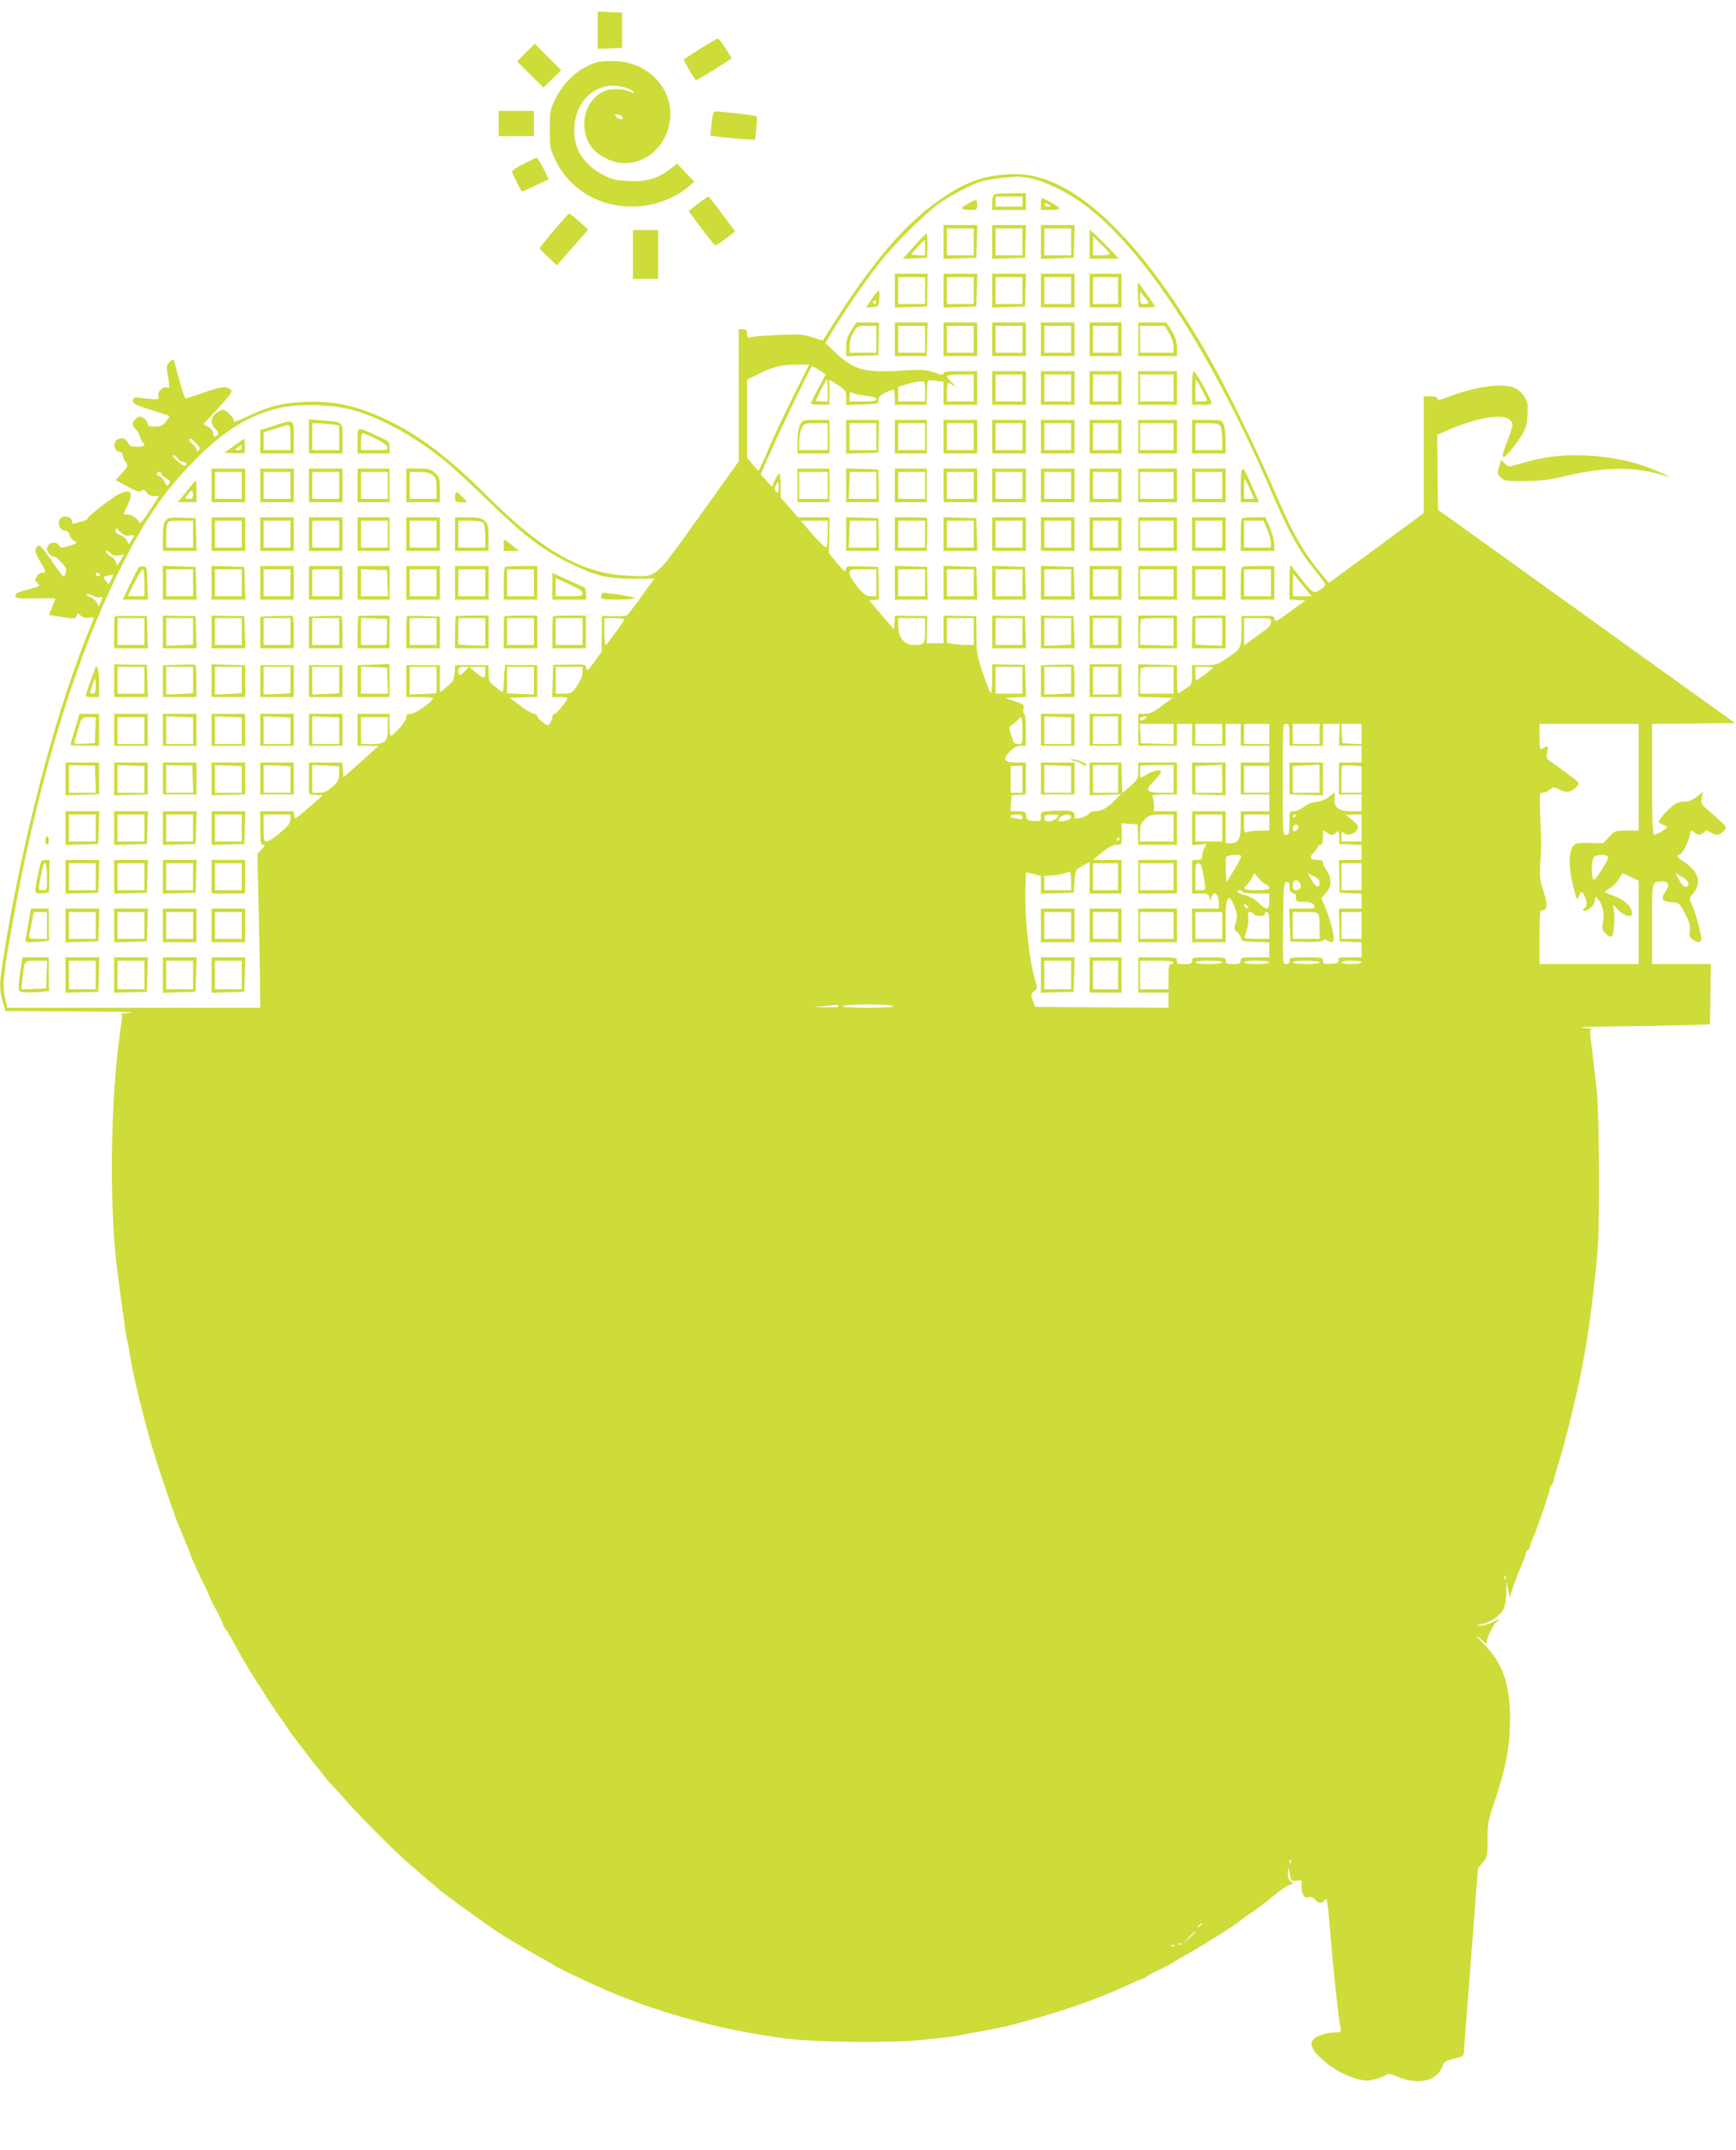<?xml version="1.0" standalone="no"?>
<!DOCTYPE svg PUBLIC "-//W3C//DTD SVG 20010904//EN"
 "http://www.w3.org/TR/2001/REC-SVG-20010904/DTD/svg10.dtd">
<svg version="1.0" xmlns="http://www.w3.org/2000/svg"
 width="1034pt" height="1280pt" viewBox="0 0 1034 1280"
 preserveAspectRatio="xMidYMid meet">
<g transform="translate(0,1280) scale(0.1,-0.1)"
fill="#cddc39" stroke="none">
<path d="M3560 12620 l0 -111 73 3 72 3 0 105 0 105 -72 3 -73 3 0 -111z"/>
<path d="M4171 12510 c-51 -32 -95 -61 -98 -64 -3 -3 55 -105 72 -124 1 -1 50
27 108 63 l106 67 -37 59 c-20 32 -41 59 -47 59 -5 0 -52 -27 -104 -60z"/>
<path d="M3132 12487 l-52 -53 78 -77 78 -78 54 52 53 51 -79 79 -79 79 -53
-53z"/>
<path d="M3564 12431 c-105 -27 -200 -108 -255 -218 -33 -66 -34 -72 -34 -183
0 -114 1 -117 38 -192 82 -166 253 -268 453 -268 119 0 248 45 334 118 l35 30
-51 54 -51 54 -42 -33 c-73 -56 -142 -76 -246 -71 -73 4 -100 9 -143 32 -122
62 -182 152 -182 270 0 152 99 265 233 266 50 0 109 -19 122 -40 4 -7 -5 -5
-23 4 -36 18 -108 21 -149 5 -71 -27 -123 -108 -123 -194 0 -99 44 -168 135
-211 159 -76 339 28 373 214 34 187 -114 358 -317 368 -42 2 -90 0 -107 -5z
m144 -328 c5 -18 -23 -16 -39 3 -11 14 -10 15 11 12 13 -1 25 -9 28 -15z"/>
<path d="M2970 12065 l0 -75 105 0 105 0 0 75 0 75 -105 0 -105 0 0 -75z"/>
<path d="M4246 12117 c-3 -12 -7 -45 -10 -73 l-5 -51 47 -7 c26 -4 86 -9 133
-13 l86 -6 8 67 c4 37 4 70 2 73 -5 4 -68 13 -204 27 -49 5 -53 3 -57 -17z"/>
<path d="M3118 11824 c-38 -19 -68 -39 -68 -45 0 -9 44 -99 57 -118 2 -3 39
13 82 34 l79 38 -31 64 c-17 34 -36 63 -42 63 -5 -1 -40 -17 -77 -36z"/>
<path d="M5974 11760 c-148 -13 -262 -62 -421 -182 -200 -151 -391 -384 -639
-785 l-13 -21 -63 20 c-54 17 -81 19 -193 14 -71 -3 -145 -8 -162 -12 -31 -6
-33 -4 -33 20 0 21 -5 26 -25 26 l-25 0 0 -394 0 -393 -237 -331 c-275 -383
-244 -358 -428 -349 -264 11 -508 149 -825 466 -234 234 -407 366 -597 457
-183 88 -326 120 -500 111 -132 -6 -209 -26 -330 -82 -82 -39 -93 -42 -93 -25
0 19 -44 60 -65 60 -7 0 -24 -9 -39 -21 -33 -26 -34 -62 -2 -94 17 -17 20 -27
13 -34 -17 -17 -27 -13 -27 9 0 12 -12 28 -29 38 l-29 17 70 75 c38 41 77 86
86 99 15 22 15 24 -2 37 -23 16 -55 11 -166 -28 -47 -16 -89 -30 -94 -31 -4
-1 -22 50 -39 113 -16 63 -32 117 -33 119 -2 2 -13 -4 -24 -14 -15 -14 -19
-27 -15 -52 3 -18 8 -49 11 -69 4 -29 3 -36 -9 -31 -25 9 -59 -22 -54 -49 4
-24 4 -24 -62 -18 -36 4 -70 7 -76 8 -5 0 -11 -8 -13 -19 -2 -18 11 -25 105
-55 59 -19 110 -35 112 -37 2 -1 -7 -15 -20 -32 -20 -25 -32 -30 -66 -30 -31
-1 -43 3 -43 13 0 18 -27 46 -45 46 -18 0 -45 -28 -45 -45 0 -8 9 -22 19 -32
11 -10 22 -30 26 -46 4 -15 11 -30 16 -33 21 -13 6 -24 -34 -24 -37 0 -46 4
-55 25 -13 29 -52 34 -72 10 -18 -21 -4 -65 20 -65 13 0 20 -7 20 -18 0 -10 7
-27 15 -38 20 -27 19 -29 -20 -73 l-36 -39 67 -37 c54 -30 71 -36 85 -27 14 9
20 7 31 -10 9 -14 25 -21 45 -21 l30 0 -56 -87 c-43 -67 -58 -82 -63 -69 -10
25 -55 52 -77 46 -18 -4 -17 -1 5 47 40 85 28 108 -42 77 -43 -20 -194 -136
-194 -150 0 -5 -12 -11 -27 -14 -16 -3 -36 -9 -45 -12 -13 -5 -18 -2 -18 9 0
23 -36 39 -60 26 -36 -19 -20 -80 21 -80 10 0 19 -11 23 -25 3 -13 16 -30 29
-36 21 -12 19 -13 -28 -28 -47 -15 -51 -15 -63 1 -23 32 -72 16 -72 -23 0 -18
26 -44 44 -44 7 0 27 -16 44 -36 28 -33 31 -40 22 -64 -10 -27 -11 -26 -81 74
-58 84 -73 100 -85 90 -21 -17 -17 -38 16 -94 35 -59 36 -65 10 -65 -10 0 -24
-9 -30 -19 -13 -25 -13 -27 5 -45 14 -13 11 -16 -27 -27 -102 -28 -109 -31
-106 -47 3 -15 19 -17 121 -15 64 2 117 1 117 -1 0 -2 -9 -25 -20 -50 -10 -25
-18 -46 -17 -47 1 0 37 -6 79 -13 74 -12 78 -11 84 7 5 17 7 17 25 2 12 -11
29 -16 49 -13 16 3 30 3 30 1 0 -1 -22 -58 -49 -125 -193 -486 -385 -1227
-491 -1900 -24 -155 -25 -185 -4 -260 l17 -58 411 -2 c226 -1 377 -4 336 -8
-41 -4 -69 -7 -62 -8 9 -1 11 -12 8 -34 -63 -389 -78 -986 -37 -1409 12 -116
60 -467 67 -493 3 -10 9 -41 14 -70 19 -130 82 -392 142 -591 34 -115 133
-406 153 -450 19 -44 66 -158 69 -170 4 -15 43 -101 82 -181 19 -38 34 -73 34
-76 0 -3 18 -38 40 -78 22 -40 40 -79 40 -86 0 -7 4 -14 8 -16 4 -1 27 -39 51
-83 48 -89 142 -247 152 -255 3 -3 12 -17 20 -32 8 -15 46 -73 84 -129 39 -55
75 -108 80 -117 6 -9 13 -19 16 -22 3 -3 34 -43 69 -90 35 -47 66 -87 70 -90
3 -3 21 -25 40 -50 18 -25 45 -56 59 -70 14 -14 53 -57 86 -95 71 -82 287
-299 370 -370 32 -28 81 -70 110 -95 85 -74 126 -105 266 -205 74 -52 139 -98
144 -102 19 -15 231 -141 285 -169 30 -16 57 -32 60 -35 5 -6 154 -79 250
-122 344 -154 726 -261 1120 -313 180 -24 617 -29 820 -10 96 10 193 21 215
26 22 5 94 18 160 30 66 12 143 28 170 36 291 77 487 145 693 240 41 19 77 34
82 34 5 0 15 6 22 13 7 6 38 23 68 37 30 14 60 29 65 33 6 4 60 36 122 71 106
61 282 172 293 185 3 3 34 26 70 51 65 45 77 54 134 101 58 48 101 74 116 71
8 -2 5 4 -7 13 -18 13 -23 25 -22 58 1 25 3 32 6 17 11 -71 12 -73 47 -67 30
5 32 4 28 -21 -2 -15 1 -40 7 -56 9 -23 16 -27 34 -22 16 4 28 -1 40 -14 21
-25 42 -25 59 -1 12 17 16 -10 32 -202 16 -209 50 -515 61 -564 5 -20 1 -23
-25 -23 -49 0 -117 -20 -136 -41 -24 -26 -12 -61 39 -109 57 -56 140 -105 211
-125 50 -15 68 -16 110 -6 28 7 59 18 69 25 15 12 26 10 75 -10 117 -48 228
-25 259 55 13 34 21 41 62 51 25 7 52 14 59 16 6 2 12 16 12 31 0 15 5 80 10
143 5 63 24 302 41 530 l32 415 28 35 c28 33 29 39 29 138 0 95 3 112 45 235
65 195 88 315 89 477 1 211 -44 340 -158 454 -56 56 -55 61 3 11 13 -11 21
-15 17 -8 -9 16 40 119 60 127 9 4 15 9 12 11 -2 3 -22 -4 -43 -15 -22 -11
-53 -20 -70 -19 -25 1 -23 3 14 10 51 10 105 48 127 90 9 18 16 58 16 97 l1
67 10 -50 10 -49 12 44 c7 25 29 83 49 130 20 46 36 90 36 97 0 7 4 13 9 13 5
0 12 12 16 28 3 15 13 41 20 57 23 50 95 262 95 278 0 9 4 18 9 22 5 3 13 20
17 38 3 17 15 59 26 92 40 124 119 448 145 595 2 14 11 61 19 105 24 133 64
472 72 610 11 192 7 773 -7 905 -6 63 -18 167 -26 230 -18 143 -19 140 3 142
9 1 -17 4 -58 8 -48 4 19 7 185 9 143 1 330 5 415 7 l155 5 3 179 2 180 -175
0 -175 0 0 240 c0 258 -2 247 54 252 43 4 54 -21 26 -60 -31 -42 -21 -60 36
-64 46 -3 47 -3 81 -68 26 -51 32 -73 28 -102 -4 -30 -1 -40 17 -52 28 -20 44
-20 51 -2 6 15 -37 176 -59 218 -14 27 -13 31 11 59 52 62 34 128 -52 186 -46
30 -51 38 -28 46 17 7 50 70 60 115 6 31 8 32 24 18 22 -20 45 -20 61 -1 12
14 15 14 36 0 13 -8 32 -15 42 -15 19 0 52 29 52 46 0 5 -34 38 -75 73 -74 62
-75 64 -69 99 l7 37 -38 -30 c-25 -19 -49 -28 -67 -27 -16 1 -41 -4 -57 -13
-29 -15 -101 -91 -101 -107 0 -5 11 -13 25 -18 14 -5 25 -12 25 -15 0 -8 -63
-45 -77 -45 -10 0 -13 73 -13 330 l0 330 247 2 247 3 -634 455 c-348 250 -746
536 -884 635 l-251 180 -3 223 -2 223 57 25 c164 73 318 102 368 70 32 -21 31
-34 -5 -126 -41 -105 -39 -126 7 -75 19 22 52 65 71 95 31 48 36 64 40 130 3
66 1 79 -20 110 -33 49 -70 64 -153 64 -79 -1 -180 -23 -291 -64 -57 -22 -74
-25 -74 -14 0 10 -12 14 -40 14 l-40 0 0 -348 0 -347 -282 -208 -282 -207 -24
27 c-128 152 -185 250 -293 501 -105 246 -297 637 -396 811 -344 600 -683 966
-988 1066 -87 28 -138 33 -241 25z m162 -21 c82 -15 223 -84 322 -157 361
-270 759 -882 1122 -1726 98 -229 162 -343 262 -464 65 -80 64 -78 5 -113 -23
-13 -41 2 -105 86 -25 33 -49 64 -54 70 -4 5 -8 -39 -8 -97 l0 -107 47 -3 48
-3 -90 -66 c-80 -59 -90 -64 -93 -45 -3 20 -8 21 -100 19 l-97 -1 -1 -93 c-2
-104 1 -100 -103 -169 -39 -27 -53 -30 -118 -30 l-73 0 0 -57 c0 -56 -2 -59
-38 -83 -20 -14 -40 -26 -44 -28 -5 -2 -8 35 -8 82 l0 85 -115 3 -115 3 0 -97
0 -97 103 -3 102 -3 -64 -47 c-50 -38 -71 -48 -102 -48 l-39 0 0 -95 0 -95
115 0 115 0 0 65 0 65 45 0 45 0 0 -65 0 -65 100 0 100 0 0 65 0 65 45 0 45 0
0 -65 0 -65 85 0 85 0 0 -50 0 -50 -85 0 -85 0 0 -95 0 -95 85 0 85 0 0 -50 0
-50 -85 0 -85 0 0 -77 c-1 -90 -13 -113 -59 -113 l-31 0 0 95 0 95 -100 0
-100 0 0 -101 0 -101 43 3 43 4 -13 -25 c-7 -14 -13 -35 -13 -47 0 -19 -6 -23
-30 -23 l-30 0 0 -100 0 -100 49 0 c43 0 50 -3 54 -22 l4 -23 8 23 c15 45 45
20 45 -39 l0 -29 -80 0 -80 0 0 -100 0 -100 101 0 100 0 -1 103 c-2 171 16
205 56 101 14 -38 15 -51 5 -86 -12 -38 -11 -43 7 -57 11 -9 22 -25 24 -36 3
-18 12 -20 86 -23 l82 -3 0 -44 0 -45 -85 0 c-78 0 -85 -2 -85 -20 0 -17 -7
-20 -45 -20 -38 0 -45 3 -45 20 0 19 -7 20 -100 20 -93 0 -100 -1 -100 -20 0
-17 -7 -20 -45 -20 -38 0 -45 3 -45 20 0 19 -7 20 -115 20 l-115 0 0 -105 0
-105 90 0 90 0 0 -45 0 -45 -397 2 -397 3 -14 37 c-14 35 -13 39 7 55 20 17
20 20 7 65 -38 123 -66 400 -58 573 l3 71 45 -10 44 -11 0 -53 0 -53 98 3 97
3 5 68 c5 67 5 68 48 92 l42 24 0 -95 0 -94 95 0 95 0 0 100 0 100 -85 0 -86
0 55 45 c39 31 65 45 86 45 27 0 30 3 31 33 1 17 1 46 0 63 l-2 32 48 -3 48
-3 3 -61 3 -61 114 0 115 0 0 100 0 100 -68 0 -69 0 1 33 c0 17 -4 40 -8 50
-7 15 -1 17 68 17 l76 0 0 95 0 95 -115 0 -115 0 0 -49 c0 -46 -3 -52 -47 -91
l-48 -42 -3 91 -3 91 -94 0 -95 0 0 -97 0 -98 92 3 93 3 -35 -36 c-43 -45 -80
-65 -118 -65 -17 0 -32 -6 -35 -14 -3 -7 -24 -18 -46 -24 -39 -9 -41 -9 -41
13 0 28 -23 32 -132 27 -68 -4 -68 -4 -68 -33 0 -29 -1 -30 -42 -27 -39 3 -43
6 -46 31 -3 25 -7 27 -48 27 l-45 0 3 48 3 47 43 3 42 3 0 95 0 94 -54 0 c-76
0 -88 18 -42 65 25 25 44 35 66 35 l30 0 0 95 c0 55 -4 95 -10 95 -5 0 -7 13
-4 28 5 26 3 29 -53 47 l-58 20 63 3 63 3 -3 95 -3 96 -98 1 -97 2 0 -88 c0
-51 -4 -86 -9 -82 -5 3 -26 56 -47 118 -34 102 -38 122 -38 225 l-1 113 -98 2
-97 2 0 -82 0 -83 -51 0 -50 0 2 81 2 81 -96 1 -96 2 -3 -42 -3 -41 -74 86
-74 87 29 3 29 3 -2 97 -2 97 -95 3 c-90 3 -95 2 -98 -19 -2 -18 -11 -12 -52
38 l-49 60 2 106 2 107 -94 0 -94 0 -52 59 -51 59 0 71 c0 39 -4 71 -8 71 -5
0 -17 -18 -27 -39 l-17 -39 -34 37 -33 38 73 164 c62 139 220 465 232 478 2 2
21 -8 43 -22 l39 -26 -44 -83 c-24 -46 -44 -86 -44 -90 0 -5 25 -8 55 -8 l55
0 0 75 0 75 50 -32 c47 -31 50 -36 50 -76 l0 -43 98 3 c94 3 97 4 94 25 -2 17
6 27 37 43 22 11 45 20 51 20 5 0 10 -20 10 -45 l0 -45 95 0 95 0 0 69 c0 39
4 72 8 75 4 2 27 2 50 -1 l42 -6 0 -68 0 -69 100 0 100 0 0 100 0 100 -100 0
c-77 0 -100 -3 -100 -13 0 -11 -12 -10 -57 6 -50 16 -73 18 -163 12 -248 -17
-310 -1 -423 105 l-61 57 29 49 c62 108 218 335 298 434 101 126 279 300 362
357 69 46 181 104 240 123 22 7 76 16 120 20 44 4 87 8 96 9 8 0 42 -4 75 -10z
m-1410 -1296 c-51 -104 -113 -233 -136 -288 -23 -55 -49 -113 -58 -130 l-15
-29 -33 38 -34 39 0 233 0 234 53 26 c94 48 148 63 234 63 l83 1 -94 -187z
m1074 47 l0 -80 -80 0 -80 0 0 55 c0 30 3 55 8 55 4 0 19 -7 32 -16 18 -11 16
-7 -7 15 -18 17 -33 35 -33 41 0 6 33 10 80 10 l80 0 0 -80z m-870 -15 l0 -65
-35 0 c-19 0 -35 2 -35 5 0 10 60 125 65 125 3 0 5 -29 5 -65z m580 -5 l0 -60
-80 0 -80 0 0 44 0 43 53 16 c28 8 64 16 80 16 27 1 27 0 27 -59z m-350 -27
c41 -4 60 -10 60 -19 0 -11 -19 -14 -80 -14 l-80 0 0 30 c0 27 2 30 20 20 10
-6 46 -13 80 -17z m-3048 -87 c168 -50 353 -153 533 -296 43 -35 163 -145 265
-244 204 -200 322 -290 475 -365 161 -79 227 -96 382 -96 l132 0 -23 -30 c-12
-16 -47 -64 -76 -105 -30 -41 -59 -78 -65 -83 -5 -4 -41 -7 -80 -6 l-70 2 -1
-107 -1 -107 -44 -61 c-38 -53 -44 -57 -47 -37 -3 24 -5 24 -100 22 l-97 -1
-3 -96 -3 -96 46 0 c25 0 45 -3 45 -6 0 -14 -65 -94 -77 -94 -7 0 -13 -8 -13
-18 0 -10 -6 -26 -13 -37 -13 -17 -15 -17 -45 5 -18 13 -32 30 -32 37 0 7 -8
13 -18 13 -10 0 -47 21 -82 48 l-64 47 82 3 82 3 0 94 0 95 -90 0 c-49 0 -93
1 -97 3 -5 1 -9 -35 -11 -80 -2 -46 -5 -83 -8 -83 -4 0 -24 14 -45 31 -36 28
-39 35 -39 80 l0 49 -99 0 -100 0 -3 -46 c-3 -41 -8 -51 -45 -82 l-43 -35 0
82 0 81 -100 0 -100 0 0 -95 0 -95 80 0 c44 0 80 -3 79 -7 -1 -20 -105 -93
-131 -93 -23 0 -28 -4 -28 -23 0 -21 -75 -107 -93 -107 -4 0 -7 29 -7 65 l0
65 -95 0 -95 0 0 -95 0 -95 63 0 62 -1 -41 -37 c-22 -20 -69 -63 -105 -94
l-64 -57 -3 45 -3 44 -100 0 -99 0 0 -94 0 -95 42 -3 42 -3 -85 -73 c-81 -71
-84 -73 -87 -48 l-3 26 -100 0 -99 0 0 -100 c0 -87 2 -100 17 -100 14 0 12 -5
-9 -27 l-25 -28 8 -330 c4 -181 8 -387 8 -457 l1 -128 -754 0 -753 0 -13 60
c-15 69 -11 124 25 332 148 878 377 1651 654 2208 151 303 270 478 451 660
173 175 317 264 497 310 116 29 333 23 455 -14z m-944 -196 c25 -24 27 -31 16
-41 -11 -9 -14 -8 -14 4 0 9 -11 24 -25 35 -13 11 -21 22 -18 26 9 9 8 9 41
-24z m-110 -90 c7 -11 21 -20 32 -20 21 0 28 -16 9 -22 -10 -3 -69 46 -69 58
0 11 17 2 28 -16z m-98 -90 c0 -6 13 -18 29 -28 24 -15 27 -20 17 -34 -11 -14
-13 -13 -25 12 -7 16 -21 32 -32 35 -11 4 -17 11 -14 16 8 12 25 12 25 -1z
m3678 -86 c-1 -30 -3 -33 -16 -21 -11 12 -11 19 -3 36 16 30 21 26 19 -15z
m292 -275 c0 -62 -3 -80 -13 -77 -8 2 -44 38 -81 81 l-67 77 80 0 81 0 0 -81z
m-4159 -7 c34 5 34 5 13 -28 l-17 -25 -11 23 c-6 13 -25 28 -41 33 -22 7 -29
15 -27 28 3 16 7 15 28 -9 19 -20 32 -25 55 -22z m-110 -108 c9 -11 23 -14 45
-11 l32 5 -21 -36 c-20 -34 -22 -35 -25 -14 -2 14 -16 31 -33 40 -16 10 -29
20 -29 25 0 12 17 8 31 -9z m4559 -174 l0 -80 -33 0 c-27 0 -40 9 -80 56 -27
33 -47 66 -47 80 0 23 2 24 80 24 l80 0 0 -80z m-4625 50 c3 -5 -1 -10 -9 -10
-9 0 -16 5 -16 10 0 6 4 10 9 10 6 0 13 -4 16 -10z m68 -30 l-15 -30 -18 22
c-18 23 -18 23 8 29 15 4 30 7 34 8 3 0 0 -13 -9 -29z m7118 -62 l31 -38 -56
0 -56 0 0 68 1 67 25 -30 c14 -16 39 -47 55 -67z m-7185 -44 c17 6 17 5 3 -31
-11 -28 -11 -28 -20 -5 -5 13 -22 29 -39 36 -17 7 -27 15 -24 19 4 3 20 -1 36
-9 16 -9 36 -13 44 -10z m3122 -132 c-8 -21 -104 -151 -110 -152 -5 0 -8 36
-8 80 l0 80 61 0 c33 0 59 -4 57 -8z m1792 -66 c0 -82 -3 -86 -70 -86 -53 0
-90 46 -90 113 l0 47 80 0 80 0 0 -74z m290 -6 l0 -80 -42 0 c-24 0 -60 3 -80
6 l-38 7 0 73 0 74 80 0 80 0 0 -80z m1770 57 c0 -14 -11 -32 -27 -43 -16 -12
-52 -38 -80 -58 l-53 -38 0 81 0 81 80 0 c77 0 80 -1 80 -23z m-4970 -346 l0
-79 -80 -4 -80 -3 0 83 0 82 80 0 80 0 0 -79z m170 54 c-13 -14 -27 -25 -32
-25 -4 0 -8 11 -8 25 0 21 5 25 32 25 l31 0 -23 -25z m120 -10 c0 -40 -8 -39
-65 9 l-30 25 48 1 47 0 0 -35z m290 -47 l0 -83 -80 3 -80 4 0 79 0 79 80 0
80 0 0 -82z m290 50 c0 -20 -12 -51 -32 -80 -32 -46 -35 -48 -80 -48 l-48 0 0
80 0 80 80 0 80 0 0 -32z m2620 -48 l0 -80 -80 0 -80 0 0 80 0 80 80 0 80 0 0
-80z m900 0 l0 -80 -100 0 -100 0 0 73 c0 41 3 77 7 80 3 4 48 7 100 7 l93 0
0 -80z m235 72 c-29 -24 -94 -72 -99 -72 -3 0 -6 18 -6 40 l0 40 57 0 c31 0
53 -4 48 -8z m-405 -302 c-19 -12 -30 -12 -30 -1 0 10 31 20 40 14 2 -2 -2 -8
-10 -13z m-4510 -52 c0 -84 -14 -98 -97 -98 l-63 0 0 80 0 80 80 0 80 0 0 -62z
m3780 -18 c0 -79 0 -80 -25 -80 -14 0 -27 6 -29 13 -2 6 -9 30 -16 51 -11 34
-10 40 5 49 9 5 25 17 34 27 9 10 19 19 24 19 4 1 7 -35 7 -79z m900 -20 l0
-61 -97 3 -98 3 -3 58 -3 57 101 0 100 0 0 -60z m290 0 l0 -60 -80 0 -80 0 0
60 0 60 80 0 80 0 0 -60z m280 0 l0 -60 -75 0 -75 0 0 60 0 60 75 0 75 0 0
-60z m120 -5 l0 -65 100 0 100 0 0 65 0 65 49 0 50 0 -2 -65 -2 -65 68 0 67 0
0 -50 0 -50 -67 0 -68 0 0 -95 0 -95 68 0 67 0 0 -50 0 -50 -59 0 c-78 0 -107
22 -102 76 l3 38 -36 -28 c-23 -17 -52 -29 -76 -30 -24 -2 -53 -14 -74 -30
-19 -14 -46 -26 -60 -26 -25 0 -26 -2 -26 -70 0 -63 -2 -70 -20 -70 -20 0 -20
7 -20 330 0 323 0 330 20 330 18 0 20 -7 20 -65z m180 5 l0 -60 -80 0 -80 0 0
60 0 60 80 0 80 0 0 -60z m250 0 l0 -61 -57 3 -58 3 -3 58 -3 57 61 0 60 0 0
-60z m1650 -258 l0 -317 -71 0 c-69 0 -71 -1 -105 -38 l-35 -37 -81 1 c-74 1
-84 -1 -100 -21 -26 -32 -24 -142 4 -244 20 -75 23 -79 32 -53 12 34 20 34 34
2 15 -32 15 -62 2 -70 -21 -13 -9 -25 13 -14 29 16 46 39 47 64 0 17 1 18 16
4 28 -29 42 -87 32 -137 -7 -42 -6 -49 17 -71 20 -20 27 -23 37 -13 15 15 18
145 5 177 -5 12 5 5 25 -16 18 -20 45 -39 61 -41 23 -5 27 -2 27 19 0 34 -47
78 -108 99 -29 10 -52 21 -52 24 0 3 14 14 31 24 17 10 40 34 51 52 11 19 22
34 24 34 2 0 24 -10 49 -22 l45 -22 0 -248 0 -248 -295 0 -295 0 0 160 c0 134
2 160 15 160 32 0 35 35 9 111 -22 65 -24 85 -20 164 7 108 7 122 0 293 -5
126 -4 132 14 132 11 0 30 8 42 18 22 18 24 18 60 0 41 -21 72 -15 103 20 18
20 17 21 -55 74 -40 30 -86 63 -101 73 -26 16 -28 22 -22 57 7 38 6 39 -13 29
-12 -6 -23 -11 -26 -11 -3 0 -6 34 -6 75 l0 75 295 0 295 0 0 -318z m-7740 23
c0 -37 -5 -47 -40 -79 -32 -29 -48 -36 -80 -36 l-40 0 0 83 0 82 80 -3 80 -4
0 -43z m4640 -32 l0 -83 -75 0 -75 0 0 83 0 82 75 0 75 0 0 -82z m330 0 l0
-83 -69 0 c-96 0 -105 14 -45 73 25 25 43 50 40 56 -7 11 -58 -1 -92 -24 -13
-8 -26 -15 -29 -15 -6 0 -7 65 -1 71 2 2 47 4 100 4 l96 0 0 -82z m1120 -4 l0
-79 -60 0 -60 0 0 78 c0 43 2 81 4 83 2 2 29 2 60 1 l56 -4 0 -79z m-2020 1
l0 -80 -35 0 -35 0 0 80 0 80 35 0 35 0 0 -80z m1470 0 l0 -80 -75 0 -75 0 0
80 0 80 75 0 75 0 0 -80z m-5830 -238 c0 -23 -13 -40 -61 -80 -34 -29 -70 -52
-80 -52 -17 0 -19 8 -19 80 l0 80 80 0 80 0 0 -28z m4360 12 c0 -12 -6 -15
-22 -10 -13 3 -29 6 -35 6 -7 0 -13 5 -13 10 0 6 16 10 35 10 26 0 35 -4 35
-16z m205 -4 c-10 -11 -31 -20 -47 -20 -21 0 -28 5 -28 20 0 17 7 20 47 20 45
0 46 0 28 -20z m85 6 c0 -14 -29 -26 -63 -26 -15 0 -15 3 -5 20 15 23 68 28
68 6z m610 -66 l0 -80 -100 0 -100 0 0 52 c0 43 5 56 28 79 25 26 33 28 100
29 l72 0 0 -80z m290 0 l0 -80 -80 0 -80 0 0 80 0 80 80 0 80 0 0 -80z m280
33 l0 -48 -57 0 c-32 0 -66 -4 -75 -9 -16 -7 -18 -2 -18 48 l0 56 75 0 75 0 0
-47z m160 43 c0 -3 -4 -8 -10 -11 -5 -3 -10 -1 -10 4 0 6 5 11 10 11 6 0 10
-2 10 -4z m390 -76 l0 -80 -60 0 -60 0 0 32 c0 25 3 29 12 20 17 -17 48 -15
70 5 26 24 23 37 -19 72 l-38 30 48 1 47 0 0 -80z m-377 13 c8 -7 -11 -33 -24
-33 -5 0 -9 9 -9 20 0 19 20 27 33 13z m200 -53 c9 0 19 5 22 10 13 21 22 9
22 -27 l-1 -38 67 -3 67 -3 0 -44 0 -45 -67 0 -68 0 2 -97 2 -98 65 -3 66 -3
0 -44 0 -45 -67 0 -68 0 2 -97 2 -98 65 -3 66 -3 0 -44 0 -45 -70 0 c-62 0
-71 -2 -68 -17 2 -15 -6 -19 -44 -21 -43 -3 -48 -1 -48 17 0 20 -6 21 -100 21
-93 0 -100 -1 -100 -20 0 -13 -7 -20 -20 -20 -20 0 -20 5 -18 242 3 222 4 243
21 246 13 3 17 -3 17 -28 0 -24 5 -33 20 -37 11 -3 20 -10 19 -17 -4 -31 3
-36 50 -36 45 0 61 -10 61 -36 0 -2 -34 -4 -75 -4 l-76 0 3 -97 3 -98 94 -3
c62 -2 97 1 101 9 5 8 13 7 28 -2 17 -11 24 -11 33 -2 13 13 -15 127 -52 212
l-19 44 27 29 c35 37 37 90 5 135 -12 17 -22 38 -22 47 0 11 -9 16 -27 16 -49
0 -58 14 -29 43 14 14 26 31 26 37 0 5 7 10 15 10 11 0 15 12 15 47 0 44 1 45
18 30 10 -10 26 -17 35 -17z m-1263 -24 c0 -3 -4 -8 -10 -11 -5 -3 -10 -1 -10
4 0 6 5 11 10 11 6 0 10 -2 10 -4z m723 -102 c3 -3 -16 -40 -41 -82 l-47 -76
-3 69 c-2 37 -1 74 2 82 5 13 77 19 89 7z m2180 0 c12 -4 6 -21 -31 -79 -36
-58 -48 -71 -54 -57 -10 27 -9 101 2 123 11 19 51 26 83 13z m-2913 -124 l0
-80 -75 0 -75 0 0 80 0 80 75 0 75 0 0 -80z m508 10 c16 -93 16 -90 -18 -90
l-30 0 0 80 c0 70 2 80 18 80 14 0 20 -14 30 -70z m942 -10 l0 -80 -60 0 -60
0 0 80 0 80 60 0 60 0 0 -80z m-1730 -25 l0 -55 -80 0 -80 0 0 43 0 42 43 3
c23 1 56 6 72 11 17 5 33 10 38 10 4 1 7 -24 7 -54z m1160 -20 c11 -4 20 -13
20 -21 0 -11 -17 -14 -75 -14 -75 0 -88 7 -59 31 8 7 22 25 30 41 l15 29 25
-30 c14 -17 34 -33 44 -36z m320 8 c0 -35 -22 -27 -48 17 l-23 40 36 -17 c25
-12 35 -23 35 -40z m2189 13 c7 -8 10 -20 6 -26 -12 -20 -32 -9 -54 31 l-23
41 29 -16 c16 -8 35 -22 42 -30z m-2309 -11 c16 -20 5 -45 -20 -45 -14 0 -20
7 -20 23 0 38 18 48 40 22z m-340 -55 c0 -6 33 -10 80 -10 l80 0 0 -45 c0 -56
-14 -58 -64 -10 -22 21 -56 40 -82 46 -42 11 -60 29 -29 29 8 0 15 -4 15 -10z
m36 -97 c-7 -7 -26 7 -26 19 0 6 6 6 15 -2 9 -7 13 -15 11 -17z m-156 -103 l0
-80 -80 0 -80 0 0 80 0 80 80 0 80 0 0 -80z m188 67 c13 -15 68 -14 65 2 -2 6
4 11 12 11 12 0 15 -16 15 -80 l0 -80 -76 0 c-69 0 -75 2 -69 18 16 38 25 94
19 117 -7 28 15 35 34 12z m386 -3 c3 -9 6 -45 6 -80 l0 -64 -80 0 -80 0 0 80
0 80 74 0 c58 0 75 -3 80 -16z m256 -64 l0 -80 -60 0 -60 0 0 80 0 80 60 0 60
0 0 -80z m-1120 -220 c0 -5 -7 -10 -15 -10 -12 0 -15 -15 -15 -75 l0 -75 -85
0 -85 0 0 85 0 85 100 0 c60 0 100 -4 100 -10z m290 0 c0 -6 -33 -10 -80 -10
-47 0 -80 4 -80 10 0 6 33 10 80 10 47 0 80 -4 80 -10z m280 0 c0 -6 -32 -10
-75 -10 -43 0 -75 4 -75 10 0 6 32 10 75 10 43 0 75 -4 75 -10z m300 0 c0 -6
-33 -10 -80 -10 -47 0 -80 4 -80 10 0 6 33 10 80 10 47 0 80 -4 80 -10z m250
0 c0 -6 -27 -10 -60 -10 -33 0 -60 4 -60 10 0 6 27 10 60 10 33 0 60 -4 60
-10z m-3115 -260 c4 -6 -22 -9 -72 -8 l-78 2 70 6 c39 4 71 7 72 8 1 1 5 -2 8
-8z m325 0 c10 -6 -40 -10 -150 -10 -110 0 -160 4 -150 10 8 5 76 10 150 10
74 0 142 -5 150 -10z m3647 -3412 c-3 -8 -6 -5 -6 6 -1 11 2 17 5 13 3 -3 4
-12 1 -19z m-1280 -1690 c-3 -8 -6 -5 -6 6 -1 11 2 17 5 13 3 -3 4 -12 1 -19z
m-527 -362 c0 -2 -8 -10 -17 -17 -16 -13 -17 -12 -4 4 13 16 21 21 21 13z
m-40 -49 c0 -2 -17 -19 -37 -38 l-38 -34 34 38 c33 34 41 42 41 34z m-83 -73
c-3 -3 -12 -4 -19 -1 -8 3 -5 6 6 6 11 1 17 -2 13 -5z m-40 -10 c-3 -3 -12 -4
-19 -1 -8 3 -5 6 6 6 11 1 17 -2 13 -5z"/>
<path d="M5923 11643 c-8 -3 -13 -23 -13 -49 l0 -44 100 0 100 0 0 50 0 50
-87 -1 c-49 0 -94 -3 -100 -6z m167 -43 l0 -30 -80 0 -80 0 0 30 0 30 80 0 80
0 0 -30z"/>
<path d="M6200 11585 l0 -35 55 0 c30 0 55 4 55 10 0 8 -90 60 -105 60 -3 0
-5 -16 -5 -35z m50 -5 c12 -8 11 -10 -7 -10 -13 0 -23 5 -23 10 0 13 11 13 30
0z"/>
<path d="M5768 11589 c-50 -26 -48 -39 7 -39 43 0 45 1 45 30 0 35 -3 36 -52
9z"/>
<path d="M5620 11360 l0 -101 98 3 97 3 3 98 3 97 -101 0 -100 0 0 -100z m180
0 l0 -80 -80 0 -80 0 0 80 0 80 80 0 80 0 0 -80z"/>
<path d="M5910 11360 l0 -101 98 3 97 3 3 98 3 97 -101 0 -100 0 0 -100z m180
0 l0 -80 -80 0 -80 0 0 80 0 80 80 0 80 0 0 -80z"/>
<path d="M6200 11360 l0 -101 98 3 97 3 3 98 3 97 -101 0 -100 0 0 -100z m180
0 l0 -80 -80 0 -80 0 0 80 0 80 80 0 80 0 0 -80z"/>
<path d="M6490 11346 l0 -86 86 0 87 0 -44 48 c-24 26 -63 64 -86 86 l-43 39
0 -87z m120 -58 c0 -4 -22 -8 -50 -8 l-50 0 0 57 0 57 50 -49 c28 -27 50 -53
50 -57z"/>
<path d="M5445 11335 l-68 -76 73 3 72 3 2 73 c0 39 -2 72 -5 72 -4 0 -37 -34
-74 -75z m65 -10 l0 -45 -40 0 c-22 0 -40 3 -40 7 0 7 71 83 77 83 2 0 3 -20
3 -45z"/>
<path d="M5330 11070 l0 -101 96 3 96 3 1 98 2 97 -97 0 -98 0 0 -100z m180 0
l0 -80 -80 0 -80 0 0 80 0 80 80 0 80 0 0 -80z"/>
<path d="M5620 11070 l0 -101 98 3 97 3 3 98 3 97 -101 0 -100 0 0 -100z m180
0 l0 -80 -80 0 -80 0 0 80 0 80 80 0 80 0 0 -80z"/>
<path d="M5910 11070 l0 -101 98 3 97 3 3 98 3 97 -101 0 -100 0 0 -100z m180
0 l0 -80 -80 0 -80 0 0 80 0 80 80 0 80 0 0 -80z"/>
<path d="M6200 11070 l0 -100 100 0 100 0 0 100 0 100 -100 0 -100 0 0 -100z
m180 0 l0 -80 -80 0 -80 0 0 80 0 80 80 0 80 0 0 -80z"/>
<path d="M6490 11070 l0 -100 95 0 95 0 0 100 0 100 -95 0 -95 0 0 -100z m170
0 l0 -80 -75 0 -75 0 0 80 0 80 75 0 75 0 0 -80z"/>
<path d="M6778 11045 l4 -75 49 0 c27 0 49 2 49 5 0 5 -100 145 -103 145 -1 0
-1 -34 1 -75z m62 -47 c0 -5 -11 -8 -25 -8 -22 0 -25 4 -25 38 l1 37 24 -30
c14 -16 25 -33 25 -37z"/>
<path d="M5192 11019 l-33 -50 37 3 c37 3 38 4 41 51 3 26 1 47 -4 47 -4 0
-23 -23 -41 -51z m28 -19 c0 -5 -4 -10 -10 -10 -5 0 -10 5 -10 10 0 6 5 10 10
10 6 0 10 -4 10 -10z"/>
<path d="M5070 10833 c-23 -37 -30 -60 -30 -101 l0 -53 96 3 95 3 2 98 2 97
-67 0 -68 0 -30 -47z m150 -53 l0 -80 -80 0 -80 0 0 41 c0 23 9 56 23 79 22
39 23 40 80 40 l57 0 0 -80z"/>
<path d="M5330 10780 l0 -100 94 0 95 0 3 100 3 100 -97 0 -98 0 0 -100z m180
0 l0 -80 -80 0 -80 0 0 80 0 80 80 0 80 0 0 -80z"/>
<path d="M5620 10780 l0 -100 100 0 100 0 0 100 0 100 -100 0 -100 0 0 -100z
m180 0 l0 -80 -80 0 -80 0 0 80 0 80 80 0 80 0 0 -80z"/>
<path d="M5910 10780 l0 -100 100 0 100 0 0 100 0 100 -100 0 -100 0 0 -100z
m180 0 l0 -80 -80 0 -80 0 0 80 0 80 80 0 80 0 0 -80z"/>
<path d="M6200 10780 l0 -100 100 0 100 0 0 100 0 100 -100 0 -100 0 0 -100z
m180 0 l0 -80 -80 0 -80 0 0 80 0 80 80 0 80 0 0 -80z"/>
<path d="M6490 10780 l0 -100 95 0 95 0 0 100 0 100 -95 0 -95 0 0 -100z m170
0 l0 -80 -75 0 -75 0 0 80 0 80 75 0 75 0 0 -80z"/>
<path d="M6780 10780 l0 -100 115 0 115 0 0 49 c0 38 -7 61 -31 100 l-32 51
-83 0 -84 0 0 -100z m184 36 c15 -26 26 -60 26 -80 l0 -36 -100 0 -100 0 0 80
0 80 74 0 74 0 26 -44z"/>
<path d="M5910 10490 l0 -100 100 0 100 0 0 100 0 100 -100 0 -100 0 0 -100z
m180 0 l0 -80 -80 0 -80 0 0 80 0 80 80 0 80 0 0 -80z"/>
<path d="M6200 10490 l0 -100 100 0 100 0 0 100 0 100 -100 0 -100 0 0 -100z
m180 0 l0 -80 -80 0 -80 0 0 80 0 80 80 0 80 0 0 -80z"/>
<path d="M6490 10490 l0 -100 95 0 95 0 0 100 0 100 -95 0 -95 0 0 -100z m170
0 l0 -80 -75 0 -75 0 0 80 0 80 75 0 75 0 0 -80z"/>
<path d="M6780 10490 l0 -100 115 0 115 0 0 100 0 100 -115 0 -115 0 0 -100z
m210 0 l0 -80 -100 0 -100 0 0 80 0 80 100 0 100 0 0 -80z"/>
<path d="M7100 10490 l0 -100 61 0 c71 0 71 -8 3 118 -25 45 -49 82 -55 82 -5
0 -9 -44 -9 -100z m59 -10 c17 -32 31 -62 31 -65 0 -3 -16 -5 -35 -5 l-35 0 0
65 c0 36 2 65 4 65 2 0 18 -27 35 -60z"/>
<path d="M4765 10270 c-9 -18 -15 -56 -15 -100 l0 -70 95 0 95 0 0 100 0 100
-80 0 c-78 0 -80 -1 -95 -30z m165 -70 l0 -80 -85 0 -85 0 0 50 c0 28 7 64 15
80 15 29 18 30 85 30 l70 0 0 -80z"/>
<path d="M5040 10200 l0 -101 96 3 95 3 2 98 2 97 -97 0 -98 0 0 -100z m180 0
l0 -80 -80 0 -80 0 0 80 0 80 80 0 80 0 0 -80z"/>
<path d="M5330 10200 l0 -100 95 0 95 0 0 100 0 100 -95 0 -95 0 0 -100z m180
0 l0 -80 -80 0 -80 0 0 80 0 80 80 0 80 0 0 -80z"/>
<path d="M5620 10200 l0 -100 100 0 100 0 0 100 0 100 -100 0 -100 0 0 -100z
m180 0 l0 -80 -80 0 -80 0 0 80 0 80 80 0 80 0 0 -80z"/>
<path d="M5910 10200 l0 -100 100 0 100 0 0 100 0 100 -100 0 -100 0 0 -100z
m180 0 l0 -80 -80 0 -80 0 0 80 0 80 80 0 80 0 0 -80z"/>
<path d="M6200 10200 l0 -100 100 0 100 0 0 100 0 100 -100 0 -100 0 0 -100z
m180 0 l0 -80 -80 0 -80 0 0 80 0 80 80 0 80 0 0 -80z"/>
<path d="M6490 10200 l0 -100 95 0 95 0 0 100 0 100 -95 0 -95 0 0 -100z m170
0 l0 -80 -75 0 -75 0 0 80 0 80 75 0 75 0 0 -80z"/>
<path d="M6780 10200 l0 -100 115 0 115 0 0 100 0 100 -115 0 -115 0 0 -100z
m210 0 l0 -80 -100 0 -100 0 0 80 0 80 100 0 100 0 0 -80z"/>
<path d="M7100 10200 l0 -100 100 0 100 0 0 75 c0 41 -5 86 -12 100 -11 24
-15 25 -100 25 l-88 0 0 -100z m170 61 c5 -11 10 -47 10 -80 l0 -61 -80 0 -80
0 0 80 0 80 70 0 c58 0 71 -3 80 -19z"/>
<path d="M4750 9910 l0 -100 95 0 95 0 0 100 0 100 -95 0 -95 0 0 -100z m180
0 l0 -80 -85 0 -85 0 0 80 0 80 85 0 85 0 0 -80z"/>
<path d="M5040 9910 l0 -100 98 0 97 0 -2 97 -2 98 -95 3 -96 3 0 -101z m180
0 l0 -80 -82 0 -83 0 3 80 4 80 79 0 79 0 0 -80z"/>
<path d="M5330 9910 l0 -100 95 0 95 0 0 100 0 100 -95 0 -95 0 0 -100z m180
0 l0 -80 -80 0 -80 0 0 80 0 80 80 0 80 0 0 -80z"/>
<path d="M5620 9910 l0 -100 100 0 100 0 0 100 0 100 -100 0 -100 0 0 -100z
m180 0 l0 -80 -80 0 -80 0 0 80 0 80 80 0 80 0 0 -80z"/>
<path d="M5910 9910 l0 -100 100 0 100 0 0 100 0 100 -100 0 -100 0 0 -100z
m180 0 l0 -80 -80 0 -80 0 0 80 0 80 80 0 80 0 0 -80z"/>
<path d="M6200 9910 l0 -100 100 0 100 0 0 100 0 100 -100 0 -100 0 0 -100z
m180 0 l0 -80 -80 0 -80 0 0 80 0 80 80 0 80 0 0 -80z"/>
<path d="M6490 9910 l0 -100 95 0 95 0 0 100 0 100 -95 0 -95 0 0 -100z m170
0 l0 -80 -75 0 -75 0 0 80 0 80 75 0 75 0 0 -80z"/>
<path d="M6780 9910 l0 -100 115 0 115 0 0 100 0 100 -115 0 -115 0 0 -100z
m210 0 l0 -80 -100 0 -100 0 0 80 0 80 100 0 100 0 0 -80z"/>
<path d="M7100 9910 l0 -100 100 0 100 0 0 100 0 100 -100 0 -100 0 0 -100z
m180 0 l0 -80 -80 0 -80 0 0 80 0 80 80 0 80 0 0 -80z"/>
<path d="M7397 10004 c-4 -4 -7 -49 -7 -101 l0 -93 54 0 55 0 -41 93 c-44 99
-51 111 -61 101z m48 -117 l25 -57 -30 0 -30 0 0 62 c0 34 2 59 5 57 2 -3 16
-31 30 -62z"/>
<path d="M5040 9620 l0 -100 98 0 97 0 -2 97 -2 98 -95 3 -96 3 0 -101z m180
0 l0 -80 -82 0 -83 0 3 80 4 80 79 0 79 0 0 -80z"/>
<path d="M5330 9620 l0 -100 94 0 95 0 3 96 c2 53 1 98 -1 100 -2 2 -46 4 -98
4 l-93 0 0 -100z m180 0 l0 -80 -80 0 -80 0 0 80 0 80 80 0 80 0 0 -80z"/>
<path d="M5620 9620 l0 -100 100 0 101 0 -3 98 -3 97 -97 3 -98 3 0 -101z
m180 0 l0 -80 -80 0 -80 0 0 80 0 80 80 0 80 0 0 -80z"/>
<path d="M5910 9620 l0 -100 100 0 100 0 0 100 0 100 -100 0 -100 0 0 -100z
m180 0 l0 -80 -80 0 -80 0 0 80 0 80 80 0 80 0 0 -80z"/>
<path d="M6200 9620 l0 -100 100 0 100 0 0 100 0 100 -100 0 -100 0 0 -100z
m180 0 l0 -80 -80 0 -80 0 0 80 0 80 80 0 80 0 0 -80z"/>
<path d="M6490 9620 l0 -100 95 0 95 0 0 100 0 100 -95 0 -95 0 0 -100z m170
0 l0 -80 -75 0 -75 0 0 80 0 80 75 0 75 0 0 -80z"/>
<path d="M6780 9620 l0 -100 115 0 115 0 0 100 0 100 -115 0 -115 0 0 -100z
m210 0 l0 -80 -100 0 -100 0 0 80 0 80 100 0 100 0 0 -80z"/>
<path d="M7100 9620 l0 -100 100 0 100 0 0 100 0 100 -100 0 -100 0 0 -100z
m180 0 l0 -80 -80 0 -80 0 0 80 0 80 80 0 80 0 0 -80z"/>
<path d="M7397 9713 c-4 -3 -7 -48 -7 -100 l0 -93 100 0 100 0 0 38 c0 20 -12
65 -26 100 l-27 62 -67 0 c-37 0 -70 -3 -73 -7z m151 -66 c12 -29 22 -65 22
-80 l0 -27 -80 0 -80 0 0 80 0 80 58 0 58 0 22 -53z"/>
<path d="M5330 9330 l0 -100 98 0 97 0 -2 97 -1 98 -96 3 -96 3 0 -101z m180
0 l0 -80 -80 0 -80 0 0 80 0 80 80 0 80 0 0 -80z"/>
<path d="M5620 9330 l0 -100 100 0 101 0 -3 98 -3 97 -97 3 -98 3 0 -101z
m180 0 l0 -80 -80 0 -80 0 0 80 0 80 80 0 80 0 0 -80z"/>
<path d="M5910 9330 l0 -100 100 0 101 0 -3 98 -3 97 -97 3 -98 3 0 -101z
m180 0 l0 -80 -80 0 -80 0 0 80 0 80 80 0 80 0 0 -80z"/>
<path d="M6200 9330 l0 -100 100 0 101 0 -3 98 -3 97 -97 3 -98 3 0 -101z
m180 0 l0 -80 -80 0 -80 0 0 80 0 80 80 0 80 0 0 -80z"/>
<path d="M6490 9330 l0 -100 95 0 95 0 0 100 0 100 -95 0 -95 0 0 -100z m170
0 l0 -80 -75 0 -75 0 0 80 0 80 75 0 75 0 0 -80z"/>
<path d="M6780 9330 l0 -100 115 0 115 0 0 100 0 100 -115 0 -115 0 0 -100z
m210 0 l0 -80 -100 0 -100 0 0 80 0 80 100 0 100 0 0 -80z"/>
<path d="M7100 9330 l0 -100 100 0 100 0 0 100 0 100 -100 0 -100 0 0 -100z
m180 0 l0 -80 -80 0 -80 0 0 80 0 80 80 0 80 0 0 -80z"/>
<path d="M7397 9423 c-4 -3 -7 -48 -7 -100 l0 -93 100 0 100 0 0 100 0 100
-93 0 c-52 0 -97 -3 -100 -7z m173 -93 l0 -80 -80 0 -80 0 0 80 0 80 80 0 80
0 0 -80z"/>
<path d="M5910 9038 l0 -98 100 0 101 0 -3 96 -3 96 -98 1 -97 2 0 -97z m180
2 l0 -80 -80 0 -80 0 0 80 0 80 80 0 80 0 0 -80z"/>
<path d="M6200 9038 l0 -98 100 0 101 0 -3 96 -3 96 -98 1 -97 2 0 -97z m180
3 l0 -79 -80 -4 -80 -3 0 83 0 82 80 0 80 0 0 -79z"/>
<path d="M6490 9038 l0 -98 95 0 95 0 0 98 0 97 -95 0 -95 0 0 -97z m170 2 l0
-80 -75 0 -75 0 0 80 0 80 75 0 75 0 0 -80z"/>
<path d="M6780 9038 l0 -98 115 0 115 0 0 98 0 97 -115 0 -115 0 0 -97z m210
0 l0 -83 -100 3 -100 3 0 73 c0 40 3 76 7 79 3 4 48 7 100 7 l93 0 0 -82z"/>
<path d="M7104 9131 c-2 -2 -4 -46 -4 -98 l0 -93 100 0 100 0 0 98 0 97 -96 0
c-53 0 -98 -2 -100 -4z m176 -93 l0 -83 -80 3 -80 4 0 79 0 79 80 0 80 0 0
-82z"/>
<path d="M6293 8842 l-93 -3 0 -94 0 -95 100 0 100 0 0 94 c0 52 -3 96 -7 98
-5 2 -50 2 -100 0z m87 -91 l0 -79 -80 -4 -80 -3 0 83 0 82 80 0 80 0 0 -79z"/>
<path d="M6490 8748 l0 -98 95 0 95 0 0 98 0 97 -95 0 -95 0 0 -97z m170 0 l0
-83 -75 0 -75 0 0 83 0 82 75 0 75 0 0 -82z"/>
<path d="M6200 8455 l0 -95 100 0 100 0 0 95 0 95 -100 0 -100 0 0 -95z m180
-6 l0 -79 -80 0 -80 0 0 83 0 82 80 -3 80 -4 0 -79z"/>
<path d="M6490 8455 l0 -95 95 0 95 0 0 95 0 95 -95 0 -95 0 0 -95z m170 -2
l0 -83 -75 0 -75 0 0 83 0 82 75 0 75 0 0 -82z"/>
<path d="M6397 8270 c18 -4 40 -13 48 -20 8 -6 20 -10 26 -8 18 6 -55 38 -83
37 -18 -1 -16 -3 9 -9z"/>
<path d="M6200 8165 l0 -95 100 0 100 0 0 95 0 95 -100 0 -100 0 0 -95z m180
-6 l0 -79 -80 0 -80 0 0 83 0 82 80 -3 80 -4 0 -79z"/>
<path d="M7100 8166 l0 -95 100 -3 100 -3 0 98 0 97 -100 0 -100 0 0 -94z
m180 -1 l0 -85 -80 0 -80 0 0 80 0 79 78 4 c42 1 78 4 80 5 1 1 2 -36 2 -83z"/>
<path d="M6780 7580 l0 -100 115 0 115 0 0 100 0 100 -115 0 -115 0 0 -100z
m210 0 l0 -80 -100 0 -100 0 0 80 0 80 100 0 100 0 0 -80z"/>
<path d="M6200 7290 l0 -100 100 0 100 0 0 100 0 100 -100 0 -100 0 0 -100z
m180 0 l0 -80 -80 0 -80 0 0 80 0 80 80 0 80 0 0 -80z"/>
<path d="M6490 7290 l0 -100 95 0 95 0 0 100 0 100 -95 0 -95 0 0 -100z m170
0 l0 -80 -75 0 -75 0 0 80 0 80 75 0 75 0 0 -80z"/>
<path d="M6780 7290 l0 -100 115 0 115 0 0 100 0 100 -115 0 -115 0 0 -100z
m210 0 l0 -80 -100 0 -100 0 0 80 0 80 100 0 100 0 0 -80z"/>
<path d="M6200 6995 l0 -106 98 3 97 3 3 103 3 102 -101 0 -100 0 0 -105z
m180 0 l0 -85 -80 0 -80 0 0 85 0 85 80 0 80 0 0 -85z"/>
<path d="M6490 6995 l0 -105 95 0 95 0 0 105 0 105 -95 0 -95 0 0 -105z m170
0 l0 -85 -75 0 -75 0 0 85 0 85 75 0 75 0 0 -85z"/>
<path d="M1840 10201 l0 -101 100 0 100 0 0 89 c0 103 7 97 -122 108 l-78 6 0
-102z m134 73 l46 -7 0 -73 0 -74 -80 0 -80 0 0 80 0 80 34 0 c18 0 54 -3 80
-6z"/>
<path d="M1628 10264 l-78 -25 0 -69 0 -70 100 0 100 0 0 95 c0 112 4 110
-122 69z m102 -69 l0 -75 -80 0 -80 0 0 54 0 53 58 17 c31 10 62 19 67 21 32
11 35 4 35 -70z"/>
<path d="M2130 10176 l0 -76 95 0 95 0 0 36 c0 34 -2 36 -72 68 -125 58 -118
59 -118 -28z m110 11 c37 -18 66 -39 68 -49 3 -16 -6 -18 -77 -18 l-81 0 0 50
c0 33 4 50 13 50 6 0 41 -15 77 -33z"/>
<path d="M1396 10147 l-59 -42 58 -3 c31 -2 59 -1 62 1 2 3 3 23 1 45 l-3 40
-59 -41z m44 -12 c0 -9 -9 -15 -22 -15 -22 1 -23 1 -4 15 25 19 26 19 26 0z"/>
<path d="M1260 9910 l0 -100 100 0 100 0 0 100 0 100 -100 0 -100 0 0 -100z
m180 0 l0 -80 -80 0 -80 0 0 80 0 80 80 0 80 0 0 -80z"/>
<path d="M1550 9910 l0 -100 100 0 100 0 0 100 0 100 -100 0 -100 0 0 -100z
m180 0 l0 -80 -80 0 -80 0 0 80 0 80 80 0 80 0 0 -80z"/>
<path d="M1840 9910 l0 -100 100 0 100 0 0 100 0 100 -100 0 -100 0 0 -100z
m180 0 l0 -80 -80 0 -80 0 0 80 0 80 80 0 80 0 0 -80z"/>
<path d="M2130 9910 l0 -100 95 0 95 0 0 100 0 100 -95 0 -95 0 0 -100z m180
0 l0 -80 -80 0 -80 0 0 80 0 80 80 0 80 0 0 -80z"/>
<path d="M2420 9910 l0 -100 100 0 100 0 0 73 c0 67 -2 75 -28 100 -25 24 -36
27 -100 27 l-72 0 0 -100z m158 61 c18 -16 22 -29 22 -80 l0 -61 -80 0 -80 0
0 80 0 80 58 0 c41 -1 63 -6 80 -19z"/>
<path d="M1112 9875 l-53 -65 56 0 55 0 0 65 c0 36 -1 65 -3 65 -2 0 -27 -29
-55 -65z m38 -20 c0 -20 -5 -25 -25 -25 -26 0 -26 0 -8 25 23 31 33 31 33 0z"/>
<path d="M2710 9840 c0 -28 3 -30 37 -30 l37 0 -29 30 c-16 17 -32 30 -37 30
-4 0 -8 -13 -8 -30z"/>
<path d="M987 9702 c-13 -14 -17 -38 -17 -100 l0 -82 100 0 101 0 -3 98 -3 97
-81 3 c-68 2 -83 0 -97 -16z m163 -82 l0 -80 -80 0 -80 0 0 64 c0 96 0 96 86
96 l74 0 0 -80z"/>
<path d="M1260 9620 l0 -100 100 0 100 0 0 100 0 100 -100 0 -100 0 0 -100z
m180 0 l0 -80 -80 0 -80 0 0 80 0 80 80 0 80 0 0 -80z"/>
<path d="M1550 9620 l0 -100 100 0 100 0 0 100 0 100 -100 0 -100 0 0 -100z
m180 0 l0 -80 -80 0 -80 0 0 80 0 80 80 0 80 0 0 -80z"/>
<path d="M1840 9620 l0 -100 100 0 100 0 0 100 0 100 -100 0 -100 0 0 -100z
m180 0 l0 -80 -80 0 -80 0 0 80 0 80 80 0 80 0 0 -80z"/>
<path d="M2130 9620 l0 -100 95 0 95 0 0 100 0 100 -95 0 -95 0 0 -100z m180
0 l0 -80 -80 0 -80 0 0 80 0 80 80 0 80 0 0 -80z"/>
<path d="M2420 9620 l0 -100 100 0 100 0 0 100 0 100 -100 0 -100 0 0 -100z
m180 0 l0 -80 -80 0 -80 0 0 80 0 80 80 0 80 0 0 -80z"/>
<path d="M2710 9620 l0 -100 100 0 100 0 0 78 c0 69 -3 81 -23 100 -20 19 -35
22 -100 22 l-77 0 0 -100z m168 68 c7 -7 12 -40 12 -80 l0 -68 -80 0 -80 0 0
80 0 80 68 0 c40 0 73 -5 80 -12z"/>
<path d="M3000 9556 l0 -36 46 0 46 0 -29 23 c-67 54 -63 53 -63 13z"/>
<path d="M824 9418 c-4 -6 -27 -52 -51 -100 l-42 -88 75 0 75 0 -3 98 c-3 91
-4 97 -25 100 -11 2 -25 -3 -29 -10z m36 -88 l0 -80 -50 0 -50 0 40 80 c22 44
45 80 50 80 6 0 10 -34 10 -80z"/>
<path d="M970 9330 l0 -100 100 0 101 0 -3 98 -3 97 -97 3 -98 3 0 -101z m180
0 l0 -80 -80 0 -80 0 0 80 0 80 80 0 80 0 0 -80z"/>
<path d="M1260 9330 l0 -100 100 0 101 0 -3 98 -3 97 -97 3 -98 3 0 -101z
m180 0 l0 -80 -80 0 -80 0 0 80 0 80 80 0 80 0 0 -80z"/>
<path d="M1550 9330 l0 -100 100 0 100 0 0 100 0 100 -100 0 -100 0 0 -100z
m180 0 l0 -80 -80 0 -80 0 0 80 0 80 80 0 80 0 0 -80z"/>
<path d="M1840 9330 l0 -100 100 0 100 0 0 100 0 100 -100 0 -100 0 0 -100z
m180 0 l0 -80 -80 0 -80 0 0 80 0 80 80 0 80 0 0 -80z"/>
<path d="M2130 9330 l0 -100 95 0 95 0 0 100 0 100 -95 0 -95 0 0 -100z m178
-2 l3 -78 -81 0 -80 0 0 80 0 81 78 -3 77 -3 3 -77z"/>
<path d="M2420 9330 l0 -100 100 0 100 0 0 100 0 100 -100 0 -100 0 0 -100z
m180 0 l0 -80 -80 0 -80 0 0 80 0 80 80 0 80 0 0 -80z"/>
<path d="M2710 9330 l0 -100 100 0 100 0 0 100 0 100 -100 0 -100 0 0 -100z
m180 0 l0 -80 -80 0 -80 0 0 80 0 80 80 0 80 0 0 -80z"/>
<path d="M3007 9423 c-4 -3 -7 -48 -7 -100 l0 -93 100 0 100 0 0 100 0 100
-93 0 c-52 0 -97 -3 -100 -7z m173 -93 l0 -80 -80 0 -80 0 0 80 0 80 80 0 80
0 0 -80z"/>
<path d="M3290 9309 l0 -79 100 0 100 0 0 35 c0 25 -5 37 -17 42 -10 3 -55 23
-100 44 l-83 38 0 -80z m180 -41 c0 -16 -10 -18 -80 -18 l-80 0 0 54 0 54 80
-36 c56 -26 80 -42 80 -54z"/>
<path d="M3580 9250 c0 -19 7 -20 100 -20 55 0 100 4 100 9 0 7 -145 31 -188
31 -7 0 -12 -9 -12 -20z"/>
<path d="M684 9131 c-2 -2 -4 -46 -4 -98 l0 -93 100 0 101 0 -3 96 -3 96 -93
1 c-52 1 -96 0 -98 -2z m176 -91 l0 -80 -80 0 -80 0 0 80 0 80 80 0 80 0 0
-80z"/>
<path d="M970 9038 l0 -98 100 0 101 0 -3 96 -3 96 -98 1 -97 2 0 -97z m180 3
l0 -79 -80 -4 -80 -3 0 83 0 82 80 0 80 0 0 -79z"/>
<path d="M1260 9038 l0 -98 100 0 101 0 -3 96 -3 96 -98 1 -97 2 0 -97z m180
2 l0 -80 -80 0 -80 0 0 80 0 80 80 0 80 0 0 -80z"/>
<path d="M1643 9132 l-93 -3 0 -94 0 -95 100 0 100 0 0 94 c0 52 -3 96 -7 98
-5 2 -50 2 -100 0z m87 -92 l0 -80 -80 0 -80 0 0 80 0 80 80 0 80 0 0 -80z"/>
<path d="M1933 9132 l-93 -3 0 -94 0 -95 100 0 100 0 0 94 c0 52 -3 96 -7 98
-5 2 -50 2 -100 0z m87 -92 l0 -80 -80 0 -80 0 0 80 0 80 80 0 80 0 0 -80z"/>
<path d="M2134 9131 c-2 -2 -4 -46 -4 -98 l0 -93 95 0 95 0 0 98 0 97 -91 0
c-50 0 -93 -2 -95 -4z m171 -93 c0 -43 -3 -78 -7 -78 -5 0 -39 0 -78 0 l-70 0
0 80 0 81 78 -3 77 -3 0 -77z"/>
<path d="M2424 9131 c-2 -2 -4 -46 -4 -98 l0 -93 100 0 100 0 0 94 0 95 -96 3
c-53 2 -98 1 -100 -1z m176 -91 l0 -80 -80 0 -80 0 0 80 0 80 80 0 80 0 0 -80z"/>
<path d="M2714 9131 c-2 -2 -4 -46 -4 -98 l0 -93 100 0 100 0 0 98 0 97 -96 0
c-53 0 -98 -2 -100 -4z m176 -93 l0 -83 -80 3 -80 4 0 79 0 79 80 0 80 0 0
-82z"/>
<path d="M3004 9131 c-2 -2 -4 -46 -4 -98 l0 -93 100 0 100 0 0 98 0 97 -96 0
c-53 0 -98 -2 -100 -4z m176 -91 l0 -80 -80 0 -80 0 0 80 0 80 80 0 80 0 0
-80z"/>
<path d="M3294 9131 c-2 -2 -4 -46 -4 -98 l0 -93 100 0 100 0 0 98 0 97 -96 0
c-53 0 -98 -2 -100 -4z m176 -91 l0 -80 -80 0 -80 0 0 80 0 80 80 0 80 0 0
-80z"/>
<path d="M680 8748 l0 -98 100 0 101 0 -3 96 -3 96 -98 1 -97 2 0 -97z m180 2
l0 -80 -80 0 -80 0 0 80 0 80 80 0 80 0 0 -80z"/>
<path d="M1063 8842 l-93 -3 0 -94 0 -95 100 0 100 0 0 94 c0 52 -3 96 -7 98
-5 2 -50 2 -100 0z m87 -91 l0 -79 -80 -4 -80 -3 0 83 0 82 80 0 80 0 0 -79z"/>
<path d="M1260 8748 l0 -98 100 0 100 0 0 94 0 95 -100 3 -100 3 0 -97z m180
3 l0 -79 -80 -4 -80 -3 0 83 0 82 80 0 80 0 0 -79z"/>
<path d="M2223 8843 l-93 -4 0 -94 0 -95 95 0 95 0 0 100 c0 55 -1 99 -2 98
-2 -1 -45 -4 -95 -5z m85 -95 l3 -78 -81 0 -80 0 0 80 0 81 78 -3 77 -3 3 -77z"/>
<path d="M1550 8745 l0 -95 100 0 100 0 0 95 0 95 -100 0 -100 0 0 -95z m180
6 l0 -79 -80 -4 -80 -3 0 83 0 82 80 0 80 0 0 -79z"/>
<path d="M1840 8745 l0 -95 100 0 100 0 0 95 0 95 -100 0 -100 0 0 -95z m180
6 l0 -79 -80 -4 -80 -3 0 83 0 82 80 0 80 0 0 -79z"/>
<path d="M565 8818 c-2 -7 -16 -45 -30 -84 -14 -39 -25 -74 -25 -78 0 -3 18
-6 40 -6 l40 0 0 84 c0 76 -13 119 -25 84z m5 -103 c0 -37 -3 -45 -19 -45 -17
0 -17 2 -3 45 8 25 16 45 18 45 2 0 4 -20 4 -45z"/>
<path d="M447 8461 c-15 -50 -27 -92 -27 -95 0 -4 38 -6 85 -6 l85 0 0 95 0
95 -58 0 -58 0 -27 -89z m121 -8 l-3 -78 -64 -3 c-53 -3 -63 -1 -58 12 3 8 11
34 17 57 23 86 26 89 70 89 l41 0 -3 -77z"/>
<path d="M680 8455 l0 -95 100 0 100 0 0 95 0 95 -100 0 -100 0 0 -95z m180
-5 l0 -80 -80 0 -80 0 0 80 0 80 80 0 80 0 0 -80z"/>
<path d="M970 8455 l0 -95 100 0 100 0 0 95 0 95 -100 0 -100 0 0 -95z m180
-6 l0 -79 -80 0 -80 0 0 83 0 82 80 -3 80 -4 0 -79z"/>
<path d="M1260 8455 l0 -95 100 0 100 0 0 95 0 95 -100 0 -100 0 0 -95z m180
-6 l0 -79 -80 0 -80 0 0 83 0 82 80 -3 80 -4 0 -79z"/>
<path d="M1550 8455 l0 -95 100 0 100 0 0 95 0 95 -100 0 -100 0 0 -95z m180
-6 l0 -79 -80 0 -80 0 0 83 0 82 80 -3 80 -4 0 -79z"/>
<path d="M1840 8455 l0 -95 100 0 100 0 0 95 0 95 -100 0 -100 0 0 -95z m180
-6 l0 -79 -80 0 -80 0 0 83 0 82 80 -3 80 -4 0 -79z"/>
<path d="M390 8163 l0 -98 100 3 100 3 0 95 0 94 -100 0 -100 0 0 -97z m178
-2 l3 -81 -81 0 -80 0 0 83 0 82 77 -2 78 -1 3 -81z"/>
<path d="M680 8163 l0 -98 100 3 100 3 0 95 0 94 -100 0 -100 0 0 -97z m180
-4 l0 -79 -80 0 -80 0 0 83 0 82 80 -3 80 -4 0 -79z"/>
<path d="M970 8165 l0 -95 100 0 100 0 0 95 0 95 -100 0 -100 0 0 -95z m178
-4 l3 -81 -81 0 -80 0 0 83 0 82 77 -2 78 -1 3 -81z"/>
<path d="M1260 8163 l0 -98 100 3 100 3 0 95 0 94 -100 0 -100 0 0 -97z m180
-4 l0 -79 -80 0 -80 0 0 83 0 82 80 -3 80 -4 0 -79z"/>
<path d="M1550 8165 l0 -95 100 0 100 0 0 95 0 95 -100 0 -100 0 0 -95z m180
-6 l0 -79 -80 0 -80 0 0 83 0 82 80 -3 80 -4 0 -79z"/>
<path d="M390 7870 l0 -101 98 3 97 3 3 98 3 97 -101 0 -100 0 0 -100z m180 0
l0 -80 -80 0 -80 0 0 80 0 80 80 0 80 0 0 -80z"/>
<path d="M680 7870 l0 -101 98 3 97 3 3 98 3 97 -101 0 -100 0 0 -100z m180 0
l0 -80 -80 0 -80 0 0 80 0 80 80 0 80 0 0 -80z"/>
<path d="M970 7870 l0 -101 98 3 97 3 3 98 3 97 -101 0 -100 0 0 -100z m180 0
l0 -80 -80 0 -80 0 0 80 0 80 80 0 80 0 0 -80z"/>
<path d="M1260 7870 l0 -101 98 3 97 3 3 98 3 97 -101 0 -100 0 0 -100z m180
0 l0 -80 -80 0 -80 0 0 80 0 80 80 0 80 0 0 -80z"/>
<path d="M270 7794 c0 -14 5 -24 11 -22 6 2 10 7 10 11 -1 4 -1 14 -1 22 0 8
-4 15 -10 15 -5 0 -10 -12 -10 -26z"/>
<path d="M227 7596 c-24 -119 -25 -118 24 -114 l41 3 1 98 2 97 -25 0 c-24 0
-27 -5 -43 -84z m53 -16 c0 -79 0 -80 -25 -80 -31 0 -31 0 0 138 12 49 25 18
25 -58z"/>
<path d="M390 7580 l0 -101 98 3 97 3 3 98 3 97 -101 0 -100 0 0 -100z m180 0
l0 -80 -80 0 -80 0 0 80 0 80 80 0 80 0 0 -80z"/>
<path d="M680 7580 l0 -101 98 3 97 3 3 98 3 97 -101 0 -100 0 0 -100z m180 0
l0 -80 -80 0 -80 0 0 80 0 80 80 0 80 0 0 -80z"/>
<path d="M970 7580 l0 -101 98 3 97 3 3 98 3 97 -101 0 -100 0 0 -100z m180 0
l0 -80 -80 0 -80 0 0 80 0 80 80 0 80 0 0 -80z"/>
<path d="M1260 7580 l0 -100 100 0 100 0 0 100 0 100 -100 0 -100 0 0 -100z
m180 0 l0 -80 -80 0 -80 0 0 80 0 80 80 0 80 0 0 -80z"/>
<path d="M171 7313 c-7 -43 -15 -88 -18 -101 -5 -23 -4 -23 68 -20 41 2 73 6
72 11 -2 4 -3 48 -3 97 l0 90 -53 0 -53 0 -13 -77z m109 -23 l0 -80 -55 0
c-52 0 -55 1 -51 23 3 12 10 48 16 80 l11 57 40 0 39 0 0 -80z"/>
<path d="M390 7290 l0 -101 98 3 97 3 3 98 3 97 -101 0 -100 0 0 -100z m180 0
l0 -80 -80 0 -80 0 0 80 0 80 80 0 80 0 0 -80z"/>
<path d="M680 7290 l0 -101 98 3 97 3 3 98 3 97 -101 0 -100 0 0 -100z m180 0
l0 -80 -80 0 -80 0 0 80 0 80 80 0 80 0 0 -80z"/>
<path d="M970 7290 l0 -100 100 0 100 0 0 100 0 100 -100 0 -100 0 0 -100z
m180 0 l0 -80 -80 0 -80 0 0 80 0 80 80 0 80 0 0 -80z"/>
<path d="M1260 7290 l0 -100 100 0 100 0 0 100 0 100 -100 0 -100 0 0 -100z
m180 0 l0 -80 -80 0 -80 0 0 80 0 80 80 0 80 0 0 -80z"/>
<path d="M120 7011 c-7 -49 -10 -97 -7 -106 6 -13 21 -15 94 -13 49 2 87 6 86
11 -2 4 -3 50 -3 102 l0 95 -79 0 -78 0 -13 -89z m158 -13 l-3 -83 -74 -3 -74
-3 6 61 c12 113 10 110 83 110 l65 0 -3 -82z"/>
<path d="M390 6995 l0 -106 98 3 97 3 3 103 3 102 -101 0 -100 0 0 -105z m180
0 l0 -85 -80 0 -80 0 0 85 0 85 80 0 80 0 0 -85z"/>
<path d="M680 6995 l0 -106 98 3 97 3 3 103 3 102 -101 0 -100 0 0 -105z m180
0 l0 -85 -80 0 -80 0 0 85 0 85 80 0 80 0 0 -85z"/>
<path d="M970 6995 l0 -106 98 3 97 3 3 103 3 102 -101 0 -100 0 0 -105z m180
0 l0 -85 -80 0 -80 0 0 85 0 85 80 0 80 0 0 -85z"/>
<path d="M1260 6995 l0 -106 98 3 97 3 3 103 3 102 -101 0 -100 0 0 -105z
m180 0 l0 -85 -80 0 -80 0 0 85 0 85 80 0 80 0 0 -85z"/>
<path d="M7680 8166 l0 -95 100 -3 100 -3 0 98 0 97 -100 0 -100 0 0 -94z
m180 -1 l0 -85 -80 0 -80 0 0 80 0 79 78 4 c42 1 78 4 80 5 1 1 2 -36 2 -83z"/>
<path d="M4185 11608 c-16 -12 -42 -32 -56 -43 l-27 -22 75 -101 c41 -56 79
-102 84 -102 6 0 34 18 64 41 l54 41 -77 103 c-42 57 -79 104 -82 104 -3 0
-18 -9 -35 -21z"/>
<path d="M3300 11429 c-47 -55 -85 -103 -85 -107 0 -4 23 -28 51 -54 l51 -48
93 107 94 106 -55 49 c-30 26 -56 48 -59 47 -3 0 -43 -45 -90 -100z"/>
<path d="M3770 11285 l0 -145 75 0 75 0 0 145 0 145 -75 0 -75 0 0 -145z"/>
<path d="M9204 10075 c-59 -10 -108 -23 -206 -51 -9 -3 -25 5 -36 17 l-21 21
-12 -41 c-12 -39 -11 -44 10 -64 20 -20 31 -22 144 -21 88 1 147 7 212 23 266
64 441 66 630 6 61 -19 -64 38 -140 63 -170 59 -412 78 -581 47z"/>
</g>
</svg>
